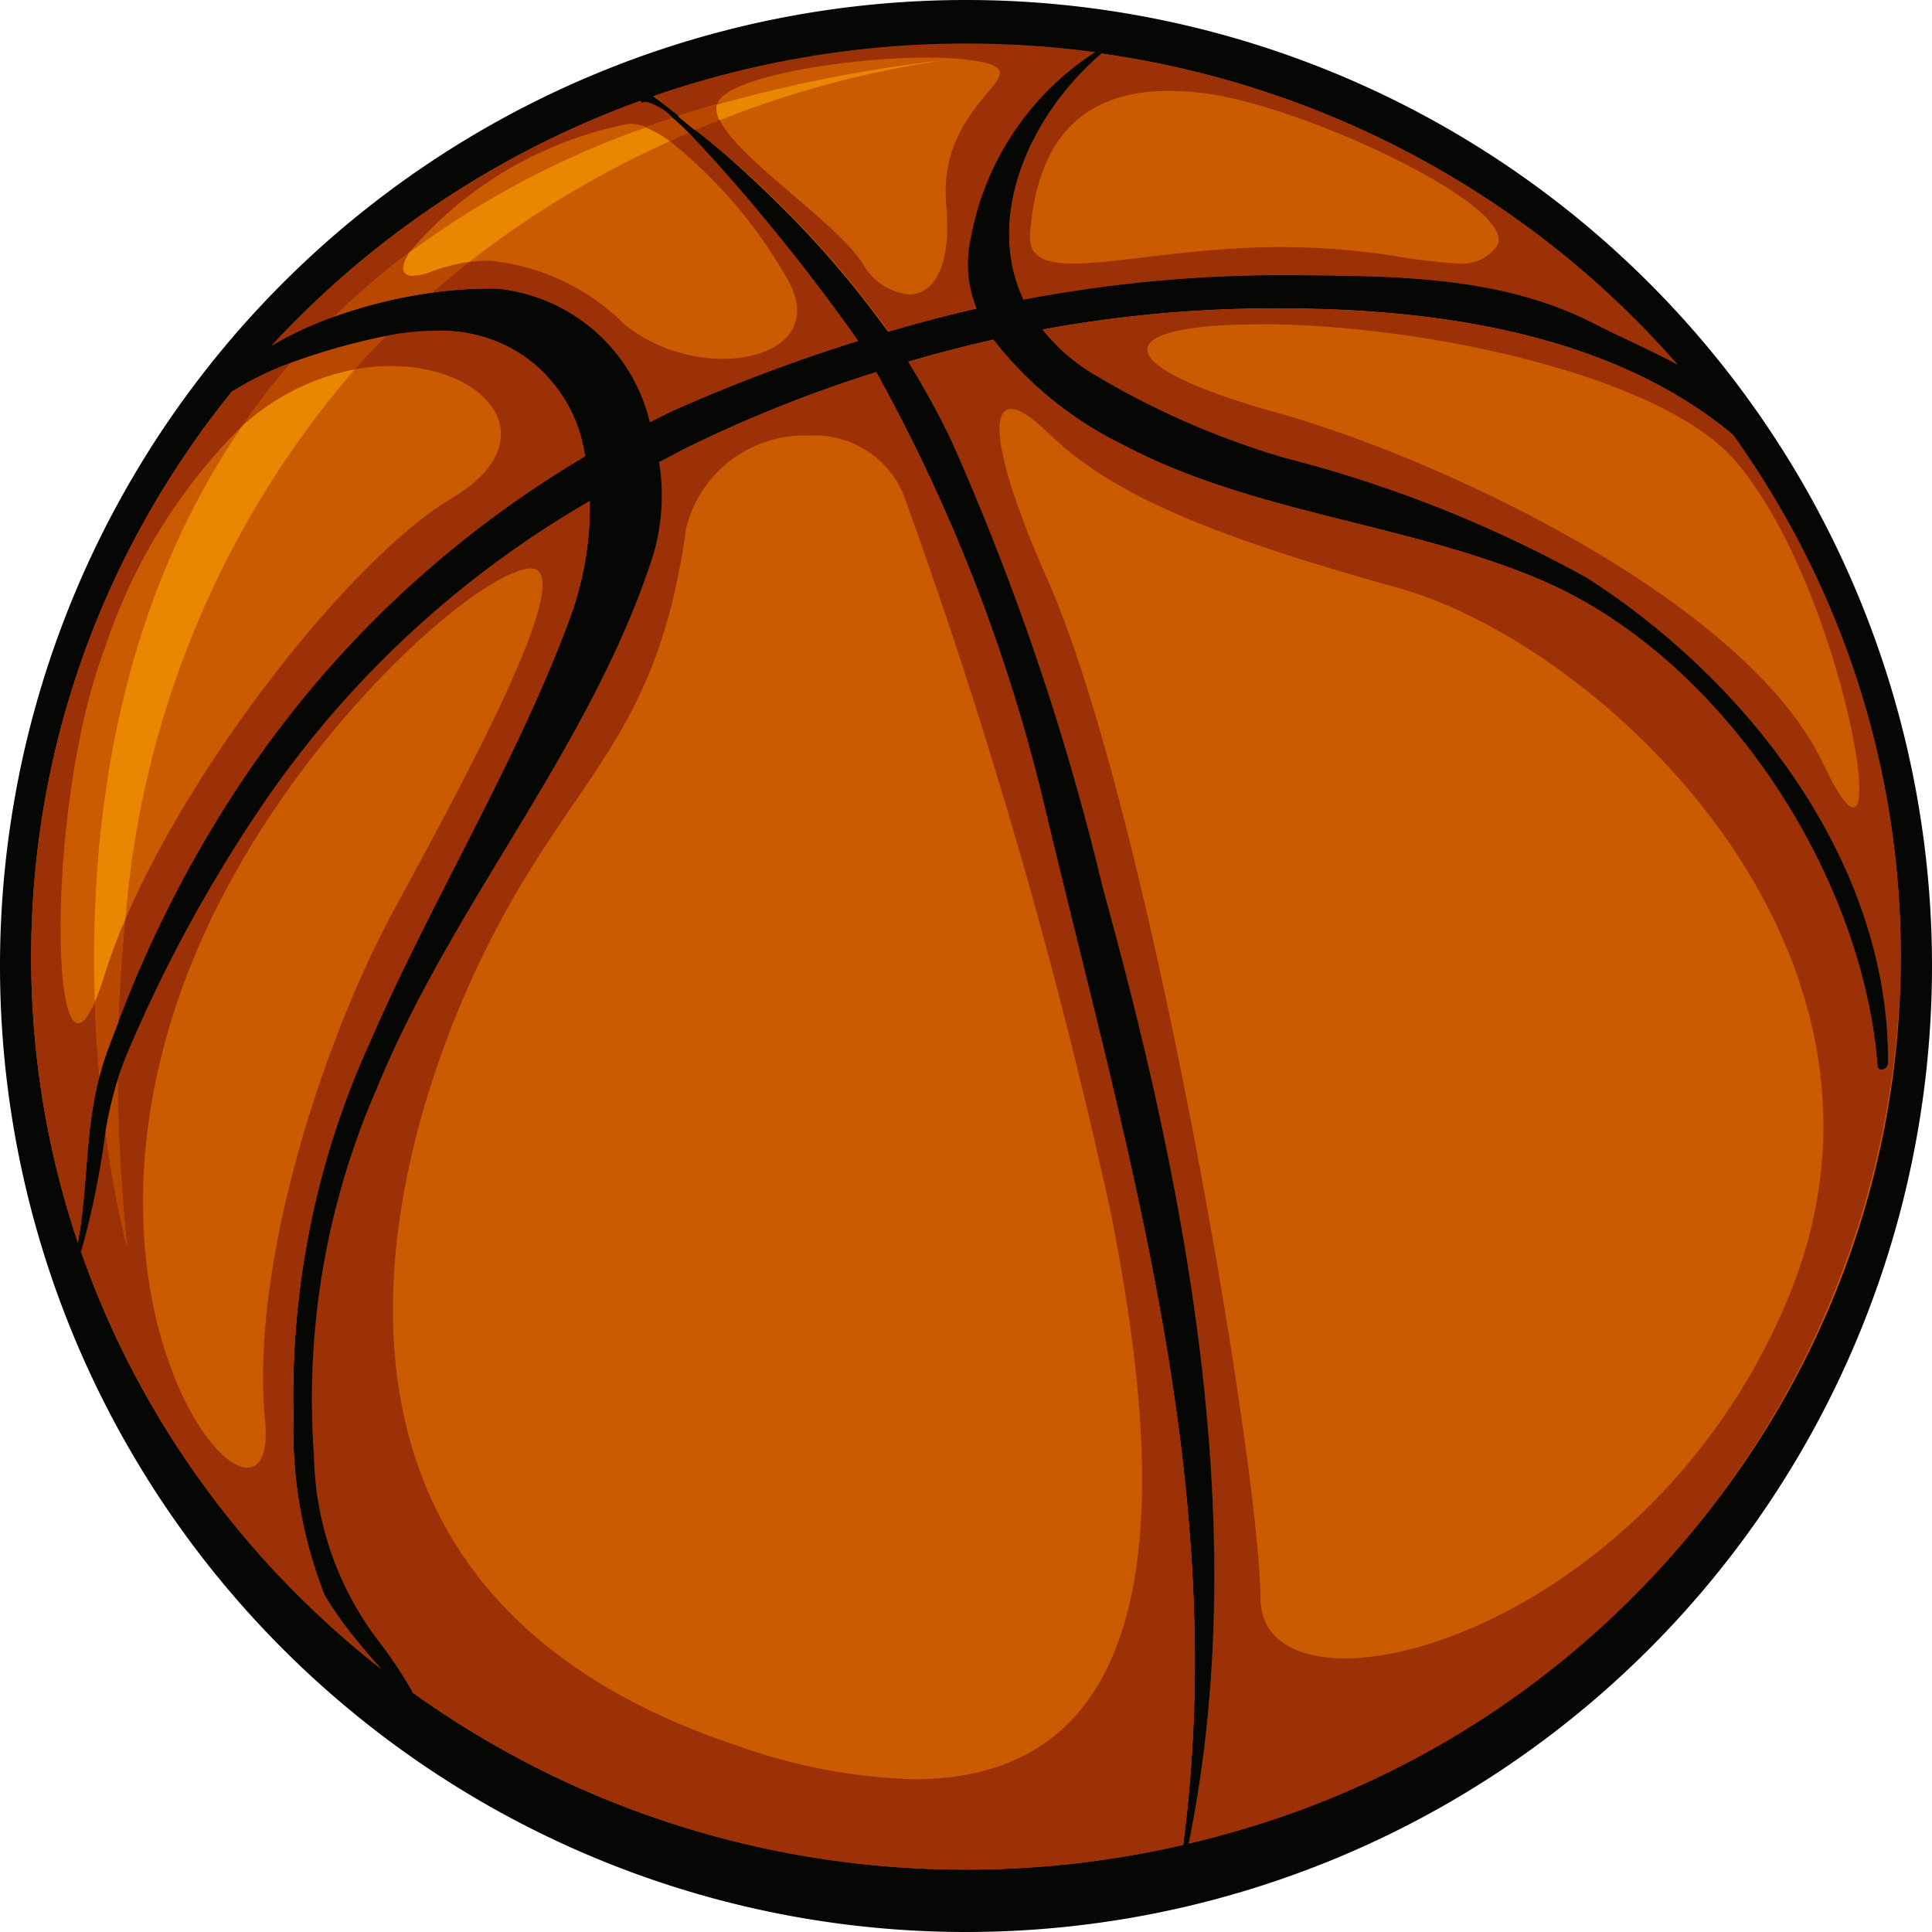 <?xml version="1.0" encoding="UTF-8"?> <svg xmlns="http://www.w3.org/2000/svg" xmlns:xlink="http://www.w3.org/1999/xlink" width="50" height="50" viewBox="0 0 50 50"><defs><clipPath id="clip-icon4"><rect width="50" height="50"></rect></clipPath></defs><g id="icon4" clip-path="url(#clip-icon4)"><g id="Basketball"><path id="Caminho_3490" data-name="Caminho 3490" d="M791.829-840.128a25,25,0,0,1-25,25,25,25,0,0,1-25-25,25,25,0,0,1,25-25,25,25,0,0,1,25,25" transform="translate(-741.829 865.128)" fill="#060704"></path><path id="Caminho_3491" data-name="Caminho 3491" d="M791.358-839.89c0,13.046-10.832,23.623-24.192,23.623s-24.193-10.576-24.193-23.623,10.831-23.622,24.193-23.622,24.192,10.576,24.192,23.622" transform="translate(-742.166 864.652)" fill="#cb5b00"></path><path id="Caminho_3492" data-name="Caminho 3492" d="M745.3-838.563c-.147-4.293.473-10.045,3.828-14.92a5.993,5.993,0,0,1,2.881-1.447l.013,0a24.714,24.714,0,0,0-5.931,14.229,14.906,14.906,0,0,0-.543,1.453,6.872,6.872,0,0,1-.248.689m8.231-18.79c-.308,0-.326-.238-.1-.6a23.217,23.217,0,0,1,6.123-3.242,2.965,2.965,0,0,1,.625.353,25.271,25.271,0,0,0-5.2,3.131,4.849,4.849,0,0,0-.979.253,1.444,1.444,0,0,1-.472.107m7.929-4.031a.613.613,0,0,1-.069-.4v0a36.893,36.893,0,0,1,5.919-1.161,25.538,25.538,0,0,0-5.852,1.566m5.852-1.566c.118-.016.18-.021.18-.021l-.18.021" transform="translate(-742.845 864.493)" fill="#ea8700"></path><path id="Caminho_3493" data-name="Caminho 3493" d="M783.713-849.7a32.852,32.852,0,0,0-7.8-3.1,21.192,21.192,0,0,1-5.089-2.244,4.95,4.95,0,0,1-1.209-1.089,32.99,32.99,0,0,1,5.179-.54c4.494-.1,9.906.469,13.326,3.828.16.159.391-.134.3-.3-.876-1.619-2.948-2.33-4.526-3.143-2.423-1.245-5.177-1.228-7.836-1.251a35.619,35.619,0,0,0-6.931.632c-1.062-2.247.286-5.029,2.261-6.569.032-.024.014-.088-.029-.064a7.261,7.261,0,0,0-3.6,5.057,3.067,3.067,0,0,0,.159,1.81c-.77.172-1.532.377-2.294.6a28.963,28.963,0,0,0-6.18-6.175l-.092.018c-.049.06-.1.121-.145.18l.045.051c.614-.488,4.81,4.981,5.6,6.162a44.163,44.163,0,0,0-4.691,1.759c-.242.107-.471.232-.708.346a4.521,4.521,0,0,0-3.941-3.457c-2.366-.077-6.365.95-7.641,3.172-.039.067.052.107.1.055.926-1.082,3.315-1.732,4.573-2,3.123-.655,4.788.907,5.241,3.107a27.5,27.5,0,0,0-9.008,8.594,31.636,31.636,0,0,0-3.335,6.731c-.688,1.846-.45,3.55-.846,5.325-.018.081.086.068.107.007.6-1.716.479-3.4,1.2-5.159a37.27,37.27,0,0,1,3.478-6.417,25.9,25.9,0,0,1,8.526-7.937,8.4,8.4,0,0,1-.535,3.1c-1.383,3.722-3.556,7.233-5.141,10.886a22.031,22.031,0,0,0-1.99,9.707,11.709,11.709,0,0,0,.8,4.632c.591,1.074,1.557,1.858,2.2,2.9.077.123.245-.038.191-.15a9.784,9.784,0,0,0-1.012-1.578,8.144,8.144,0,0,1-1.658-4.781,20.062,20.062,0,0,1,1.63-9.514c1.968-4.8,5.549-8.817,7.144-13.778a5.427,5.427,0,0,0,.157-2.421c.25-.13.495-.267.749-.392a34.926,34.926,0,0,1,4.874-1.942,44.279,44.279,0,0,1,4.418,11.493c2.1,8.782,4.724,17.432,3.536,26.591-.013.092.109.088.126.008,1.652-8.109-.049-16.868-2.218-24.711a66.531,66.531,0,0,0-3.922-11.587,21.98,21.98,0,0,0-1.125-2.054c.733-.213,1.471-.408,2.216-.574a9.55,9.55,0,0,0,3.384,2.738c3.327,1.755,7.286,2.007,10.747,3.466,4.719,1.989,8.366,7.617,8.75,12.583.016.191.267.1.268-.054.037-5.155-3.586-9.867-7.792-12.562" transform="translate(-742.645 864.66)" fill="#060704"></path><path id="Caminho_3494" data-name="Caminho 3494" d="M767.166-816.267a24.476,24.476,0,0,1-14.321-4.581,11.694,11.694,0,0,0-.9-1.35,8.144,8.144,0,0,1-1.658-4.781,20.063,20.063,0,0,1,1.631-9.514c1.968-4.8,5.549-8.817,7.144-13.778a5.427,5.427,0,0,0,.157-2.421c.25-.13.495-.267.749-.392a34.935,34.935,0,0,1,4.874-1.942,44.278,44.278,0,0,1,4.418,11.493c2.1,8.782,4.724,17.432,3.536,26.591a.07.07,0,0,0,0,.032,24.816,24.816,0,0,1-5.635.644m-4.036-37.112a3.153,3.153,0,0,0-3.2,2.389c-.768,5.582-2.978,6.356-5.281,11.1s-5.9,16.276,6.629,20.424a14.716,14.716,0,0,0,4.552.859c7.492,0,6.088-9.459,5.11-14.557a145.127,145.127,0,0,0-5.384-18.678,2.482,2.482,0,0,0-2.422-1.538m9.8,36.439c1.65-8.107-.05-16.864-2.218-24.705a66.533,66.533,0,0,0-3.922-11.587,21.988,21.988,0,0,0-1.125-2.054c.733-.213,1.471-.408,2.216-.574a9.551,9.551,0,0,0,3.384,2.738c3.327,1.755,7.286,2.007,10.747,3.466,4.719,1.989,8.366,7.617,8.75,12.583.006.077.051.109.1.109a.172.172,0,0,0,.166-.162c.037-5.155-3.586-9.867-7.792-12.562a32.854,32.854,0,0,0-7.8-3.1,21.187,21.187,0,0,1-5.089-2.244,4.95,4.95,0,0,1-1.209-1.089,32.99,32.99,0,0,1,5.179-.54c.3-.007.611-.011.922-.011,4.02,0,8.589.62,11.772,3.268a23.131,23.131,0,0,1,4.348,13.514,23.752,23.752,0,0,1-18.433,22.949m-4.593-37.126c-.583,0-.331,1.537.938,4.4,2.619,5.907,5.493,22.9,5.518,26.385.007,1.024.871,1.548,2.182,1.548,3.148,0,8.872-3.019,11.487-9.358,3.7-8.979-4.906-16.9-10.1-18.343s-7.515-2.508-9.088-4.034c-.414-.4-.73-.6-.938-.6m6.436-2.187-.306,0c-3.618.058-3.543,1.087.726,2.277s12.179,4.887,14.168,9.1c.373.789.627,1.124.773,1.124.639,0-.724-6.295-3.068-8.986-1.913-2.2-8.081-3.521-12.293-3.521m-22.734,34.8a23.674,23.674,0,0,1-7.774-10.81,21.709,21.709,0,0,0,.635-3.142,25.964,25.964,0,0,0,.56,3.037h0c-.157-1.529-.235-2.982-.243-4.363.063-.2.134-.4.217-.6a37.266,37.266,0,0,1,3.478-6.417,25.9,25.9,0,0,1,8.526-7.938,8.4,8.4,0,0,1-.536,3.1c-1.383,3.722-3.556,7.233-5.141,10.886a22.03,22.03,0,0,0-1.99,9.707,11.708,11.708,0,0,0,.8,4.632,12.291,12.291,0,0,0,1.465,1.911m3.867-28.483a.51.51,0,0,0-.083.007c-1.5.234-6.4,4.624-8.646,10.108-3.088,7.531.122,13.159,1.4,13.159.335,0,.537-.388.456-1.231-.387-4.053,1.517-9.831,3.31-13.151,1.758-3.254,4.859-8.891,3.565-8.891m-11.716,17.453a23.1,23.1,0,0,1-1.211-7.4,23.172,23.172,0,0,1,5.2-14.634,7.778,7.778,0,0,1,1.529-.746,18.927,18.927,0,0,0-1.254,1.627,14.477,14.477,0,0,0-3.58,5.8c-1.319,3.5-1.405,9.67-.676,9.67.121,0,.265-.17.428-.55.024.685.067,1.332.121,1.933-.382,1.471-.289,2.867-.557,4.3m1.046-5.709c.028-.922.09-1.811.181-2.667,1.823-4.237,5.933-9.4,8.446-10.893s.943-3.422-1.579-3.422a5.226,5.226,0,0,0-.936.086c.267-.3.54-.591.816-.869a6.543,6.543,0,0,1,1.272-.133,3.749,3.749,0,0,1,3.881,3.258,27.5,27.5,0,0,0-9.008,8.594,30.438,30.438,0,0,0-3.074,6.047m13.755-15.522a4.521,4.521,0,0,0-3.941-3.457c-.083,0-.167,0-.254,0a10.585,10.585,0,0,0-1.451.107q.478-.418.964-.8a3.7,3.7,0,0,1,.528-.039,5.736,5.736,0,0,1,3.521,1.671,4.139,4.139,0,0,0,2.526.87c1.379,0,2.428-.761,1.657-2.081A12.406,12.406,0,0,0,759.5-861c.164-.075.327-.146.489-.216a49.5,49.5,0,0,1,4.394,5.394,44.144,44.144,0,0,0-4.691,1.759c-.242.107-.471.232-.708.346m26.6-1.49c-.723-.389-1.488-.718-2.162-1.065-2.423-1.245-5.177-1.228-7.836-1.251h-.292a35.62,35.62,0,0,0-6.639.633c-1.018-2.155.179-4.8,2.02-6.373a24.318,24.318,0,0,1,14.909,8.057M772.424-862.3c-2.14,0-3.413,1.142-3.6,3.706-.043.585.371.763,1.116.763,1.122,0,2.993-.4,5.177-.426h.2a19.373,19.373,0,0,1,2.834.212,14.942,14.942,0,0,0,1.747.212,1.107,1.107,0,0,0,.987-.424c.731-.972-4.9-3.638-7.528-3.978a7.228,7.228,0,0,0-.929-.064m-23.24,6.6a24.256,24.256,0,0,1,9.557-6.348l0,0,.045.051a.152.152,0,0,1,.1-.03,1.443,1.443,0,0,1,.7.418q-.358.118-.706.243a1.1,1.1,0,0,0-.387-.083.61.61,0,0,0-.136.015,9.942,9.942,0,0,0-5.6,3.31,19.574,19.574,0,0,0-1.94,1.662,9.448,9.448,0,0,0-1.628.759m15.971-.368a25.317,25.317,0,0,0-5.014-5.222c.216-.091.43-.178.64-.26.483,1.015,3.009,2.648,3.7,3.715a1.562,1.562,0,0,0,1.2.807c.6,0,1.111-.65.964-2.311-.247-2.806,2.616-3.428.753-3.737a8.059,8.059,0,0,0-1.252-.083c-2.144,0-5.248.523-5.424,1.2q-.513.148-1.006.308-.311-.255-.636-.517a24.683,24.683,0,0,1,8.095-1.355,24.986,24.986,0,0,1,3.327.222,7.289,7.289,0,0,0-3.2,4.822,3.066,3.066,0,0,0,.159,1.81c-.77.172-1.532.377-2.294.6" transform="translate(-742.166 864.652)" fill="#9c3108"></path><path id="Caminho_3495" data-name="Caminho 3495" d="M746.142-831.72a25.977,25.977,0,0,1-.559-3.037,10.864,10.864,0,0,1,.317-1.326q.012,2.072.243,4.363m-.713-4.417c-.054-.6-.1-1.248-.121-1.933a6.878,6.878,0,0,0,.248-.689,14.906,14.906,0,0,1,.543-1.453c-.091.856-.153,1.745-.181,2.667q-.133.342-.261.684a7.491,7.491,0,0,0-.227.723m3.706-16.854a18.918,18.918,0,0,1,1.254-1.627,16.863,16.863,0,0,1,2.369-.674l.088-.018c-.276.278-.549.569-.816.869l-.013,0a5.994,5.994,0,0,0-2.881,1.447M751.5-855.8a19.566,19.566,0,0,1,1.94-1.662c-.227.363-.209.6.1.6a1.447,1.447,0,0,0,.472-.107,4.843,4.843,0,0,1,.979-.253q-.487.381-.964.8a12.818,12.818,0,0,0-2.527.621m8.689-4.551a2.969,2.969,0,0,0-.625-.353q.347-.125.706-.243c.127.109.264.237.408.38-.162.07-.325.141-.489.216m.64-.28-.434-.358q.493-.16,1.006-.308v0a.613.613,0,0,0,.069.4q-.315.124-.64.26" transform="translate(-742.853 864)" fill="#b84700"></path><path id="Caminho_3496" data-name="Caminho 3496" d="M773.306-816.819h0a.07.07,0,0,1,0-.032c1.188-9.159-1.433-17.809-3.536-26.591a44.278,44.278,0,0,0-4.418-11.493,34.933,34.933,0,0,0-4.874,1.942c-.255.126-.5.263-.749.392a5.425,5.425,0,0,1-.157,2.421c-1.6,4.961-5.177,8.974-7.144,13.778a20.061,20.061,0,0,0-1.631,9.514,8.144,8.144,0,0,0,1.658,4.781,11.683,11.683,0,0,1,.9,1.35h0q-.413-.3-.811-.609h0a12.294,12.294,0,0,1-1.465-1.911,11.709,11.709,0,0,1-.8-4.632,22.03,22.03,0,0,1,1.99-9.707c1.585-3.653,3.758-7.164,5.141-10.886a8.4,8.4,0,0,0,.535-3.1,25.9,25.9,0,0,0-8.526,7.938,37.263,37.263,0,0,0-3.478,6.417c-.083.2-.154.4-.217.6a10.864,10.864,0,0,0-.317,1.326,21.724,21.724,0,0,1-.635,3.142h0c-.025-.073-.051-.147-.076-.22h0c.268-1.434.175-2.83.557-4.3a7.491,7.491,0,0,1,.227-.723q.128-.343.261-.684a30.437,30.437,0,0,1,3.074-6.047,27.5,27.5,0,0,1,9.008-8.594A3.749,3.749,0,0,0,753.936-856a6.543,6.543,0,0,0-1.272.133l-.087.018a16.881,16.881,0,0,0-2.369.674,7.777,7.777,0,0,0-1.529.746q.485-.6,1.01-1.169a9.454,9.454,0,0,1,1.628-.759,12.822,12.822,0,0,1,2.527-.621,10.594,10.594,0,0,1,1.451-.107c.087,0,.171,0,.254,0a4.521,4.521,0,0,1,3.941,3.457c.237-.114.466-.24.708-.346a44.154,44.154,0,0,1,4.691-1.759,49.49,49.49,0,0,0-4.394-5.394c-.145-.143-.281-.271-.408-.38a1.444,1.444,0,0,0-.7-.418.153.153,0,0,0-.1.03l-.045-.051,0,0c.109-.04.22-.079.33-.117q.325.262.636.517l.434.358a25.315,25.315,0,0,1,5.014,5.222c.761-.221,1.524-.425,2.294-.6a3.066,3.066,0,0,1-.159-1.81A7.289,7.289,0,0,1,771-863.2l.179.025c-1.841,1.573-3.038,4.218-2.02,6.373a35.621,35.621,0,0,1,6.639-.633h.292c2.659.023,5.413.006,7.836,1.251.675.347,1.439.676,2.163,1.065q.757.867,1.429,1.8c-3.184-2.648-7.753-3.268-11.772-3.268-.31,0-.619,0-.921.011a32.991,32.991,0,0,0-5.18.54,4.949,4.949,0,0,0,1.209,1.089,21.186,21.186,0,0,0,5.088,2.244,32.856,32.856,0,0,1,7.8,3.1c4.206,2.695,7.83,7.407,7.792,12.562a.173.173,0,0,1-.166.162c-.052,0-.1-.032-.1-.109-.385-4.966-4.032-10.594-8.75-12.583-3.461-1.459-7.42-1.71-10.747-3.466a9.551,9.551,0,0,1-3.384-2.738c-.745.166-1.483.361-2.216.574a21.994,21.994,0,0,1,1.125,2.054,66.537,66.537,0,0,1,3.922,11.587c2.168,7.841,3.869,16.6,2.218,24.705h0l-.125.03" transform="translate(-742.671 864.56)" fill="#060704"></path></g></g></svg> 